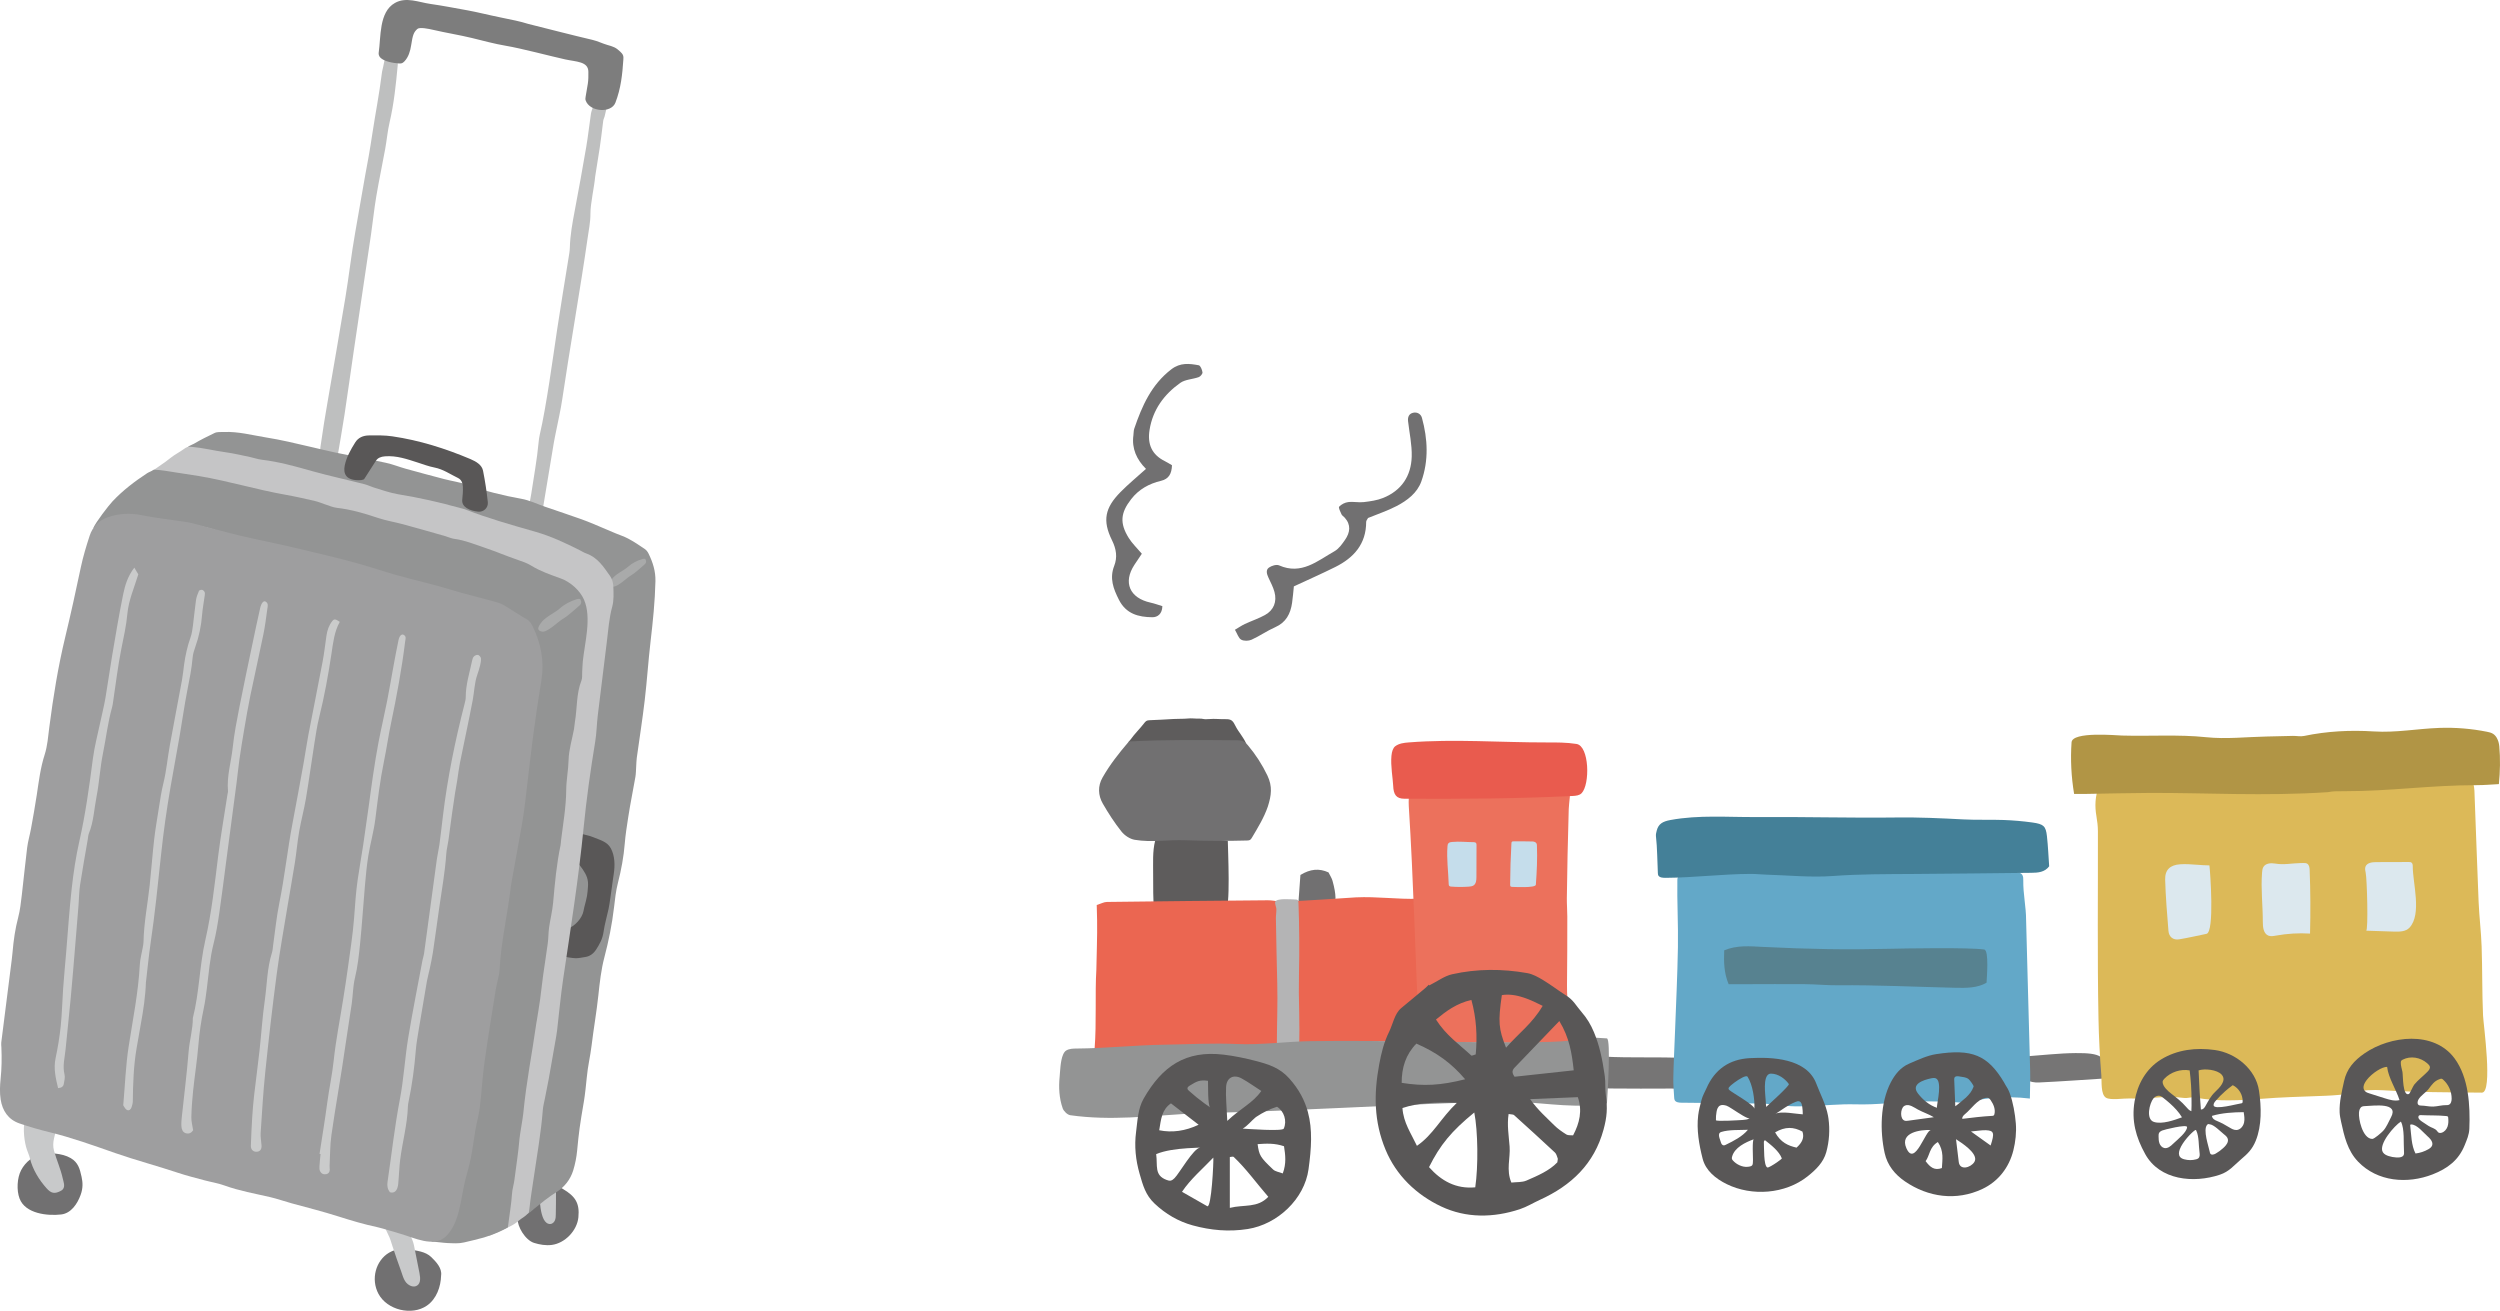 <?xml version="1.0" encoding="UTF-8"?><svg id="_レイヤー_2" xmlns="http://www.w3.org/2000/svg" viewBox="0 0 246.939 129.476"><g id="_内容"><g><g><path d="M112.785,54.696c-.25,.373-.491,.727-.727,1.085-1.15,1.742-.485,3.292,1.595,3.746,.404,.088,.794,.235,1.161,.346-.02,.78-.483,1.101-.997,1.095-1.362-.015-2.586-.324-3.295-1.726-.551-1.09-.945-2.119-.465-3.351,.329-.845,.211-1.654-.219-2.526-.962-1.952-.697-3.201,.845-4.767,.764-.776,1.611-1.47,2.512-2.284-.911-.908-1.422-1.995-1.242-3.316,.03-.218,.014-.449,.083-.653,.765-2.239,1.692-4.356,3.667-5.869,.884-.677,1.776-.569,2.705-.396,.169,.031,.333,.444,.368,.699,.019,.143-.2,.41-.367,.47-.606,.218-1.342,.224-1.837,.578-1.592,1.137-2.706,2.638-3.025,4.642-.224,1.404,.221,2.443,1.518,3.084,.248,.123,.481,.276,.699,.403-.031,.831-.31,1.354-1.082,1.537-1.176,.279-2.186,.832-2.946,1.806-1.055,1.353-1.156,2.373-.245,3.838,.338,.544,.821,.998,1.292,1.557Z" style="fill:#717071;"/><path d="M135.129,51.165c-.065,.129-.185,.258-.185,.387,.002,2.189-1.223,3.543-3.055,4.456-1.303,.65-2.637,1.237-4.087,1.912-.052,.494-.094,1.061-.175,1.622-.155,1.075-.59,1.937-1.669,2.411-.803,.352-1.533,.872-2.333,1.234-.292,.132-.758,.144-1.025-.005-.264-.147-.375-.566-.619-.976,.386-.227,.673-.426,.984-.572,.663-.31,1.369-.54,2.004-.897,.851-.479,1.175-1.305,.919-2.261-.131-.489-.379-.948-.593-1.412-.162-.352-.291-.759,.043-.998,.263-.188,.745-.336,1.006-.22,2.207,.974,3.788-.448,5.473-1.398,.424-.239,.749-.704,1.039-1.122,.503-.726,.616-1.488-.046-2.21-.099-.108-.247-.191-.303-.316-.112-.25-.322-.656-.229-.756,.214-.233,.573-.409,.894-.45,.505-.064,1.032,.061,1.538,.001,.646-.077,1.314-.17,1.911-.411,1.818-.734,2.77-2.174,2.823-4.091,.032-1.157-.228-2.323-.361-3.485-.048-.415,.091-.746,.505-.839,.403-.091,.763,.127,.866,.502,.574,2.094,.677,4.216-.059,6.279-.409,1.146-1.396,1.891-2.45,2.439-.899,.467-1.873,.789-2.814,1.175Z" style="fill:#717071;"/></g><g><path d="M200.24,104.332c-.864,.541-.622,1.141-.539,1.705,.08,.54,.776,.927,1.702,.885,2.188-.1,4.369-.263,6.451-.393,.135-.293,.257-.429,.25-.563-.092-1.617-.569-1.968-3.088-1.947-1.626,.013-3.248,.207-4.776,.314Z" style="fill:#767575;"/><path d="M157.42,107.449c1.168,.141,8.231,.053,8.873,.077,.407-.081,.215-.014,.33-1.634,.025-.35-.079-.984-.248-1.381-2.598-.142-5.174,.008-8.004-.147-.336,1.089-.621,2.015-.95,3.084Z" style="fill:#767575;"/><g><path d="M223.381,108.535c.946-.068,1.894-.139,2.849-.169,1.181-.038,2.362-.079,3.542-.133,.769-.036,1.903-.101,2.592-.299,.928-.267,2.065-.303,3.014-.244,3.498,.215,6.297,.198,9.771,.236,1.108,.012,.154-6.72,.115-7.621-.099-2.27-.062-4.545-.14-6.816-.05-1.466-.235-2.928-.297-4.394-.155-3.666-.268-7.334-.415-11.001-.017-.413-.14-.823-.238-1.37-.626,0-1.13,.017-1.632-.003-3.077-.119-6.147,.309-9.231,.062-1.228-.098-2.483,.193-3.72,.145-3.233-.125-6.431,.473-9.665,.369-2.487-.081-4.98-.029-7.469,.012-1.731,.028-3.484-.107-5.137,.325-.382,1.061-.412,1.997-.248,2.956,.086,.504,.15,1.019,.151,1.529,.014,6.17-.063,12.341,.057,18.509,.036,1.861,.131,3.72,.281,5.575,.052,.641-.077,1.902,.463,2.227,.448,.269,1.755,.051,2.296,.072,.645,.025,1.876-.019,2.574-.079,.914-.079,1.835-.11,2.746,.019,.542,.076,.692-.122,1.229-.022,2.191,.407,4.346,.27,6.513,.115Z" style="fill:#dcb958;"/><path d="M246.618,72.878c-.097-.165-.221-.304-.373-.399-.178-.112-.38-.156-.579-.196-1.553-.311-3.133-.439-4.708-.384-2.207,.078-4.281,.488-6.483,.349-2.301-.145-4.615-.031-6.886,.446-.362,.076-.734-.012-1.102-.006-.874,.015-1.747,.044-2.621,.062-1.983,.041-3.973,.274-5.948,.068-2.757-.287-5.555-.083-8.313-.164-.598-.017-4.908-.419-4.985,.671q-.175,2.511,.251,5.095c.381,0,.809,.006,1.237-.001,2.057-.032,4.113-.087,6.17-.097,5.437-.027,11.395,.342,17.674-.076,.508-.111,1.028-.092,1.542-.093,4.854-.006,8.336-.59,13.19-.599,.724-.001,1.449-.068,2.146-.103,.122-1.229,.151-2.522,.039-3.745-.027-.293-.11-.588-.252-.828Z" style="fill:#b19545;"/><g><path d="M233.629,85.693c-.031,.161,.005,.332,.041,.495,.137,.613,.271,5.748,.047,5.74,.917,.031,1.834,.062,2.752,.092,.543,.018,1.158,.008,1.529-.388,1.243-1.328,.32-4.434,.324-6.033,0-.144-.009-.312-.127-.396-.077-.055-.179-.057-.273-.057-1.071,.004-2.143,.007-3.214,.01-.406,.001-.906,.064-1.052,.442-.012,.031-.021,.063-.027,.095Z" style="fill:#dce8ee;"/><path d="M216.968,85.414c-.54-.041-1.079-.079-1.607-.045-.996,.064-1.525,.537-1.496,1.521,.049,1.688,.187,3.375,.325,5.059,.05,.607,.476,.932,1.06,.834,.926-.156,1.843-.367,2.697-.542,.813-.166,.362-6.193,.291-6.761-.421-.002-.845-.035-1.269-.067Z" style="fill:#dce8ee;"/><path d="M227.227,85.251c-.874,.017-1.626,.198-2.491,.049-.427-.074-.95-.035-1.171,.337-.097,.163-.114,.36-.129,.549-.128,1.646,.075,3.226,.075,4.879-.004,.52,.07,1.162,.554,1.353,.234,.092,.497,.042,.745-.003,1.108-.201,2.24-.268,3.365-.2,.056-2.089,.043-4.18-.037-6.269-.009-.237-.042-.514-.246-.636-.114-.068-.255-.067-.389-.065l-.276,.005Z" style="fill:#dce8ee;"/></g><path d="M222.808,112.688c.617-1.502,.563-3.37,.326-4.956-.315-2.097-2.266-3.726-4.367-4.017-1.842-.255-3.702-.052-5.32,.943-1.469,.904-2.325,2.452-2.603,4.125-.32,1.926,.123,3.54,1.055,5.221,1.427,2.575,4.779,2.899,7.366,2.03,.937-.315,1.367-.897,2.082-1.508,.667-.57,1.11-.983,1.461-1.837Zm-2.266-5.499c.602,.291,1.002,.957,.977,1.625-.002,.04-.005,.082-.029,.115-.036,.049-.103,.059-.163,.065-.3,.03-2.629,.683-2.679,.183-.016-.166,.096-.314,.204-.44,.292-.34,.608-.659,.945-.955,.239-.21,.488-.408,.746-.593Zm-6.756-.639c.631-.66,1.599-.978,2.499-.821,.12,.964,.185,1.963,.185,2.937,.007,.365,.002,.729-.015,1.094-.226-.074-.385-.27-.54-.449-.426-.491-.922-.882-1.435-1.275-.325-.249-.859-.714-.865-1.159-.002-.126,.084-.236,.171-.327Zm-1.076,1.941c.152-.184,.402-.308,.633-.246,.118,.031,.218,.106,.314,.181,.218,.17,.443,.352,.662,.547,.466,.414,.907,.881,1.206,1.391-.752,.276-1.969,.715-2.774,.455-.819-.265-.435-1.851-.04-2.328Zm1.936,4.488c-.237,.237-.538,.487-.866,.418-.226-.048-.397-.246-.477-.462-.08-.217-.085-.453-.089-.684-.002-.123-.003-.254,.06-.36,.06-.103,.169-.166,.277-.218,.176-.085,2.484-.655,2.479-.346-.008,.488-.919,1.216-1.312,1.585-.026,.025-.05,.048-.071,.069Zm2.506,1.427c-.063,.057-.146,.085-.228,.107-.382,.104-.793,.104-1.175-.002-.157-.043-.316-.109-.416-.237-.146-.188-.133-.452-.027-.742,.27-.738,1.139-1.645,1.503-1.892,.023-.016,.049-.031,.076-.024,.027,.007,.043,.035,.055,.06,.281,.604,.226,1.489,.319,2.152,.028,.202,.045,.441-.108,.577Zm.242-4.823c-.047-.57-.088-1.14-.123-1.711-.044-.713-.078-1.428-.103-2.142,.585-.205,1.836-.079,2.281,.42,.528,.593-.244,1.313-.651,1.707-.449,.434-.647,.854-.963,1.407-.097,.169-.251,.361-.442,.319Zm2.32,3.707c-.042,.042-.084,.082-.128,.122-.223,.204-.469,.384-.731,.535-.167,.096-.411,.166-.524,.01-.035-.049-.048-.11-.059-.169-.106-.548-.699-2.186-.261-2.684,.033-.038,.076-.071,.126-.076,.037-.003,.074,.01,.109,.024,.407,0,1.127,.753,1.421,.983,.161,.126,.332,.266,.386,.463,.079,.291-.124,.579-.337,.792Zm1.946-2.417c-.004,.018-.008,.036-.013,.053-.091,.349-.376,.674-.735,.692-.255,.013-.491-.125-.709-.259-.388-.237-.778-.452-1.199-.627-.251-.098-.482-.227-.519-.51,.992-.297,2.098-.358,3.135-.369,.056,.337,.113,.686,.04,1.018Z" style="fill:#595757;"/><path d="M232.911,114.733c1.919,2.007,4.892,2.235,7.377,1.265,1.454-.568,2.564-1.392,3.162-2.881,.22-.548,.437-1.025,.461-1.627,.091-2.27-.058-5.052-1.462-6.949-2.039-2.756-6.354-2.248-8.896-.492-1.031,.713-1.755,1.528-2.017,2.747-.216,1.006-.476,2.022-.438,3.064,.012,.321,.08,.637,.147,.951,.307,1.425,.635,2.844,1.665,3.92Zm4.501-.621c-.097,.171-.322,.214-.519,.218-.07,.002-.14,0-.21-.003-.253-.013-.504-.059-.745-.137-.215-.069-.432-.173-.558-.36-.519-.767,1.163-2.678,1.77-3.046,.384,.726,.243,2.114,.307,2.965,.009,.123,.017,.255-.044,.363Zm2.818-.957c-.065,.166-.221,.277-.376,.366-.387,.221-.818,.363-1.261,.416-.417-.793-.418-1.871-.521-2.747-.004-.032-.007-.069,.014-.094,.02-.026,.057-.031,.089-.03,.588,.017,1.2,.819,1.607,1.171,.199,.172,.413,.398,.467,.638,.021,.092,.017,.187-.019,.281Zm1.527-1.875c-.098,.279-.312,.531-.597,.609-.105,.029-.227,.031-.314-.034-.048-.036-.081-.088-.117-.135-.218-.286-.557-.315-.84-.502-.201-.133-.402-.265-.604-.398-.11-.073-.222-.147-.309-.246-.049-.056-.091-.123-.101-.197-.01-.074,.017-.157,.08-.198,.055-.036,.126-.034,.192-.031,.401,.02,.799,.022,1.197,.028,.433,.006,.867,.018,1.304,.064,.051,.005,.107,.014,.14,.053,.025,.03,.031,.072,.035,.111,.028,.294,.031,.598-.067,.877Zm-.754-4.701c.052-.018,.108-.034,.163-.026,.007,.001,.014,.002,.021,.004,.049,.013,.09,.046,.128,.079,.536,.47,.854,1.179,.849,1.892-.002,.239-.071,.521-.295,.604-.076,.028-.16,.028-.241,.027-.458-.003-.842,.125-1.285,.143-.411,.016-.815-.1-1.223-.1-.064-.004-.131-.008-.189-.038-.186-.097-.153-.378-.047-.559,.252-.429,.712-.66,1.007-1.045,.332-.434,.548-.787,1.113-.981Zm-3.827-1.79c.033-.055,.091-.09,.149-.119,.79-.406,1.746-.227,2.405,.339,.044,.037,.086,.076,.127,.117,.069,.069,.134,.148,.154,.244,.037,.185-.104,.354-.235,.49-.418,.429-.937,.819-1.314,1.281-.106,.13-.423,.879-.52,.92-.634,.267-.571-1.829-.638-2.182-.059-.311-.174-.616-.163-.931,.002-.054,.008-.111,.036-.157Zm-3.403,1.886c.527-.685,1.569-1.341,2.018-1.285,.121,1.08,.892,2.218,1.222,3.273-.477,.121-.976-.029-1.446-.178-.509-.161-1.019-.323-1.528-.484-.142-.045-.289-.093-.4-.193-.316-.284-.187-.714,.135-1.133Zm-.764,3.224c.019-.235,.093-.501,.308-.597,.084-.038,.179-.042,.271-.046,.898-.036,3.406-.4,2.582,1.11-.241,.441-.435,.975-.783,1.344-.146,.155-.858,.792-1.066,.788-.488-.009-.84-.532-1.056-1.127-.197-.543-.282-1.145-.256-1.471Z" style="fill:#595757;"/></g><g><path d="M128.238,89.343c.479,.239,.722,.418,.987,.482,2.504,.609,3.14-.139,2.397-2.818-.079-.285-.253-.536-.399-.835-.929-.422-1.8-.338-2.773,.253-.065,.897-.131,1.807-.212,2.918Z" style="fill:#717071;"/><path d="M117.271,70.975c-.399,.041-.959,.015-1.358,.044-.935,.068-1.399,.07-2.335,.119-.124,.007-.252,.014-.363,.088-.08,.053-.146,.136-.209,.22-.372,.492-.937,1.035-1.36,1.635-.031,.044-.146,.145-.152,.202-.031,.261,.259,.313,.455,.295,3.59-.324,7.549-.227,11.156-.079-.219-.618-.792-1.217-1.07-1.791-.101-.207-.211-.419-.373-.538-.168-.123-.368-.13-.559-.133-.34-.006-.669-.001-1.005-.024-.351-.024-.698,.035-1.048,.03-.158-.002-.313-.063-.471-.059-.573,.015-.819-.06-1.307-.01Z" style="fill:#5e5c5c;"/><path d="M114.103,83.036c-.277,1.063-.193,2.246-.201,3.341-.009,1.216,.012,2.432,.062,3.647,2.338,.028,4.703-.041,7.049-.041,.572,0,.268-6.178,.264-6.948-.67-.048-6.974-.771-7.175,0Z" style="fill:#5e5c5c;"/><path d="M111.504,73.242c-1.009,1.192-1.851,2.247-2.603,3.564-.478,.838-.44,1.756,.026,2.566,.555,.965,1.164,1.907,1.848,2.765,.316,.396,.841,.738,1.312,.816,1.689,.281,3.254-.021,4.944,.041,2.045,.075,4.093,.085,6.139,.028,.103-.003,.21-.007,.299-.061,.092-.056,.152-.156,.209-.252,.578-.976,1.18-1.953,1.555-3.047,.347-1.099,.472-1.981-.049-3.068-.511-1.066-1.157-2.067-1.917-2.971-.134-.16-.278-.321-.467-.406-.151-.068-.32-.092-.486-.094-3.77-.03-7.225-.073-10.812,.117Z" style="fill:#717071;"/><g><path d="M108.119,103.61c1.278,0,2.234,.013,3.19-.002,3.684-.061,7.365-.368,11.053-.024,1.201-.051,2.015-.076,2.974-.135,.447-.027,.794-.118,1.233-.255,.059-.389,.147-.685,.141-.979-.047-2.263-.098-4.525-.177-6.787-.061-1.731-.34-3.459,.049-5.19,.076-.337-.051-.715-.094-1.178-.49-.055-.874-.138-1.258-.135-5.298,.044-10.596,.096-15.894,.165-.297,.004-.591,.172-1.006,.3,.074,2.359,.046,2.816-.038,6.415-.143,2.315,.032,5.219-.174,7.806Z" style="fill:#eb6651;"/><path d="M128.024,103.169c4.257-.311,8.57-.272,12.814-.351,.135-.003,.291-.016,.369-.128,.062-.089,.049-.21,.034-.318-.634-4.506-1.013-9.048-1.133-13.597-2.077,.069-4.1-.237-6.172-.138-.498,.024-6.083,.415-6.078,.359-.377,4.176-.235,8.057,.083,12.103,.045,.573-.084,1.411,.084,2.069Z" style="fill:#eb6651;"/><path d="M126.518,103.451c.591-.004,1.182-.049,1.767-.134,.102-.015,.054-2.997,.044-3.314-.04-1.182-.046-2.687-.021-3.865,.049-2.289,.032-4.674-.05-6.961-.004-.102-.014-.218-.094-.279-.057-.045-.135-.048-.206-.049-.38-.007-1.795-.151-1.988,.206-.084,.155,.096,.538,.104,.708,.015,.312-.052,.628-.047,.943,.038,2.151,.08,4.302,.135,6.452,.051,2.006-.036,3.963-.039,5.969-0,.077,.001,.16,.046,.222,.066,.093,.196,.103,.308,.103,.014-0,.028-0,.041-0Z" style="fill:#b4b4b5;"/></g><path d="M139.192,77.838c-.019,.767-.071,1.283-.039,1.794,.472,7.422,.648,14.856,.994,22.29,.007,.139,.015,.286,.089,.404,.096,.154,.28,.224,.453,.277,1.416,.438,2.927,.42,4.408,.383,3.219-.079,6.661,.198,9.873-.022,.171-1.752-.212-3.896-.189-5.637,.03-2.266,.029-4.532,.031-6.797,.001-.604-.054-1.208-.046-1.812,.043-3.417,.084-4.923,.187-8.81,.016-.609,.23-1.637,.063-2.098-4.933-.049-10.559-.332-15.824,.028Z" style="fill:#ec715c;"/><path d="M137.442,74.643c-.1,.967,.148,2.342,.168,2.937,.031,.931,.318,1.311,1.108,1.315,5.544,.027,11.066,.002,16.619-.272,.317-.016,.666-.046,.888-.275,.845-.873,.767-4.664-.505-4.864-.971-.153-1.959-.151-2.942-.149-4.542,.009-9.097-.36-13.633-.002-.465,.037-.955,.094-1.327,.376-.223,.169-.333,.513-.376,.934Z" style="fill:#e95b4e;"/><path d="M158.716,102.567c-.528-.032-1.056-.064-1.584-.096-.296-.031-.618,.044-.915,.112-1.31,.298-2.663,.328-4.006,.347-7.602,.109-15.175-.195-22.769-.09-2.26,.031-4.931,.388-7.205,.286-2.561-.114-4.673,.028-7.237,.065-2.889,.042-5.759,.361-8.64,.379-.355,.002-.728,.009-1.035,.188-.133,.077-.236,.222-.317,.406-.277,.63-.294,1.727-.343,2.209-.104,1.038-.048,2.114,.303,3.104,.102,.289,.469,.641,.754,.681,4.002,.562,7.777,.075,11.789-.162,.657-.039,1.318-.043,1.976-.059,8.838-.226,17.608-.785,26.43-1.067,1.367-.044,2.736-.088,4.103-.025,2.836,.13,5.9,.676,8.706,.139,.035-.509,.42-6.39-.01-6.416Z" style="fill:#939494;"/><path d="M151.705,87.388c.096-1.302,.157-2.555,.106-3.861-.002-.064-.005-.129-.029-.188-.061-.15-.239-.215-.4-.221-.623-.023-1.261-.012-1.886-.012-.052-.001-.109-.001-.149,.033-.046,.038-.052,.105-.056,.165-.076,1.361-.118,2.723-.126,4.086-0,.053,.001,.11,.033,.152,.044,.056,.124,.061,.195,.062,.203,.001,2.286,.123,2.311-.215Z" style="fill:#c5ddeb;"/><path d="M143.269,83.188c-.078,.018-.151,.05-.203,.111-.07,.082-.083,.196-.091,.304-.095,1.251,.083,2.454,.12,3.698,.002,.075,.008,.159,.061,.212,.048,.048,.122,.057,.19,.062,.58,.046,1.163,.047,1.742,.003,.168-.013,.346-.032,.482-.132,.242-.177,.265-.525,.266-.826,.003-1.048,.006-2.096,.009-3.143,0-.071-.002-.148-.045-.204-.052-.066-.145-.08-.228-.088-.735,0-1.398-.09-2.135-.02-.055,.005-.113,.012-.167,.024Z" style="fill:#c5ddeb;"/><path d="M129.189,109.841c-.312-1.152-.886-2.253-1.848-3.325-.928-1.034-2.009-1.384-3.304-1.721-1.042-.271-2.099-.493-3.169-.621-3.747-.449-6.072,1.135-7.905,4.346-.574,1.005-.599,2.179-.746,3.289-.185,1.396-.04,2.78,.348,4.128,.328,1.139,.577,2.093,1.48,2.947,1.088,1.028,2.356,1.767,3.773,2.155,1.77,.484,3.563,.653,5.434,.357,2.929-.463,5.595-2.954,6-5.907,.282-2.057,.406-3.912-.064-5.648Zm-11.678-2.605c.693-.425,.989-.598,1.81-.478,.017,.295-.037,2.457,.217,2.626-.19-.128-.378-.26-.564-.395-.532-.387-1.044-.802-1.533-1.243-.072-.065-.149-.142-.15-.239-.001-.122,.116-.208,.22-.272Zm-1.849,1.748c.903,.698,1.794,1.387,2.733,2.113q-1.978,.934-3.893,.545c.183-1.078,.234-2.012,1.16-2.658Zm-.041,7.635c-.13,.02-.26-.025-.384-.07-1.253-.451-.876-1.425-1.036-2.55,.85-.362,2.021-.51,3.094-.583,.452-.031,.886-.049,1.272-.064-.669,.026-2.088,2.568-2.553,3.02-.112,.109-.237,.222-.393,.246Zm3.624,2.523c-.807-.46-1.605-.915-2.492-1.421,.848-1.268,2.049-2.279,3.095-3.38,.037,.352-.181,5.041-.602,4.801Zm7.56-7.662c-.131,.288-3.605,.024-4.058,0,.484-.274,.822-.74,1.248-1.092,.035-.029,.068-.054,.095-.072,.66-.433,1.292-.758,2.044-.996,.706,.426,1.011,1.409,.67,2.16Zm-5.697-4.114c.053-.929,.74-1.279,1.54-.841,.637,.348,1.228,.779,1.936,1.234-.813,1.185-2.032,1.702-3.36,2.958-.06-1.476-.17-2.418-.117-3.351Zm.368,11.942v-5.022c.131-.006,.318-.072,.383-.01,1.25,1.185,2.241,2.585,3.417,3.939-1.071,1.131-2.385,.741-3.8,1.094Zm5.231-3.401c-.355-.139-.733-.181-.954-.389-1.291-1.223-1.376-1.393-1.533-2.506,.862-.063,1.706-.105,2.609,.209,.134,.865,.246,1.699-.123,2.686Z" style="fill:#595757;"/><path d="M158.511,106.291c-.012-.085-.024-.17-.036-.255-.199-1.392-.487-2.781-1.032-4.083-.311-.744-.688-1.375-1.21-1.974-.56-.643-.795-1.18-1.524-1.64-.772-.487-1.493-1.05-2.275-1.522-.489-.295-1.023-.599-1.573-.697-2.476-.44-4.97-.437-7.424,.112-.759,.17-1.439,.69-2.26,1.102-.016-.023-.029-.047-.044-.07-.185,.2-.397,.376-.607,.551-.708,.588-1.417,1.176-2.125,1.764-.655,.544-.826,1.606-1.193,2.343-.504,1.015-.772,2.105-.977,3.214-.545,2.944-.525,5.648,.628,8.43,1.046,2.526,3.032,4.444,5.504,5.608,2.458,1.158,5.146,1.128,7.757,.265,.692-.229,1.326-.625,1.994-.93,3.089-1.409,5.353-3.538,6.277-6.934,.335-1.231,.407-2.123,.227-3.395-.09-.638-.017-1.258-.105-1.891Zm-13.173-7.522c.501,1.823,.594,3.593,.427,5.38-.181,.048-.385,.157-.439,.107-1.199-1.116-2.477-1.97-3.487-3.552,1.002-.824,2.035-1.602,3.5-1.935Zm-5.436,4.314c2.027,.886,3.451,1.917,4.82,3.522-2.428,.613-4.087,.702-6.27,.354-.005-1.483,.395-2.798,1.451-3.876Zm.056,10.097c-.578-1.233-1.334-2.28-1.429-3.734,1.59-.532,3.229-.576,5.379-.519-1.596,1.519-2.34,3.153-3.949,4.252Zm5.76,4.099c-1.907,.178-3.356-.636-4.565-1.995,1.102-2.204,2.2-3.537,4.47-5.397,.368,1.859,.4,5.326,.096,7.392Zm8.306-16.425c.999,1.633,1.24,3.198,1.422,4.867-2.049,.222-3.993,.433-5.844,.634-.421-.565-.08-.81,.154-1.056,1.357-1.424,2.724-2.839,4.268-4.445Zm-5.679-2.561c1.426-.244,2.938,.519,4.035,1.06-1.059,1.792-2.363,2.688-3.619,4.134-.738-1.863-.797-2.54-.416-5.193Zm5.481,16.519c-.785,.824-1.929,1.313-3.052,1.799-.434,.188-.971,.137-1.488,.198-.53-1.25-.087-2.419-.173-3.558-.08-1.068-.268-2.128-.1-3.215,.29,.053,.454,.032,.534,.104,1.357,1.224,2.708,2.454,4.044,3.701,.147,.137,.197,.383,.275,.585,.023,.06-.012,.142-.04,.386Zm1.558-2.667c-.238-.026-.495,.018-.66-.085-.43-.27-.859-.565-1.215-.923-.752-.757-1.581-1.458-2.371-2.571,1.747-.072,3.181-.132,4.715-.195,.461,1.337,.172,2.56-.469,3.774Z" style="fill:#595757;"/></g><g><path d="M187.788,108.884c1.735-.103,3.521-.14,5.22-.017,.487,.035,.978,.092,1.461,.018,.264-.04,.52-.119,.779-.184,.514-.128,1.041-.199,1.569-.247,1.226-.11,2.463-.091,3.685,.056,.005-.88,.052-1.766,.031-2.645-.082-3.377-.181-6.753-.274-10.13-.044-1.615-.08-3.229-.129-4.844,0-1.322-.3-2.58-.28-3.932,.003-.184,.002-.381-.094-.535-.153-.244-.474-.282-.753-.294-3.224-.149-6.447-.299-9.671-.448-1.184-.055-2.37-.11-3.554-.046-1.112,.059-2.216,.223-3.324,.332-2.321,.228-4.657,.218-6.988,.208-2.931-.013-5.862-.026-8.793-.039-.245-.001-.512,.005-.702,.167-.167,.142-.284,.367-.289,.592-.04,2.055,.095,4.437,.056,6.668-.049,2.845-.189,5.688-.294,8.531-.054,1.461-.134,2.921-.161,4.382-.012,.638,.043,1.296,.085,1.934,.006,.084,.012,.171,.048,.248,.107,.224,.407,.258,.656,.261,2.264,.024,4.529,.048,6.793,.072,.703,.007,1.407,.015,2.108,.077,.615,.055,1.227,.152,1.844,.19,.567,.035,1.136,.019,1.704,.003,1.585-.044,3.18-.225,4.768-.18,1.042,.029,2.053-.02,3.085-.101,.466-.036,.938-.07,1.414-.098Z" style="fill:#63a8c8;"/><path d="M164.171,86.685c.118,.021,.248,.025,.367,.024,2.807-.02,5.572-.376,8.384-.388,.512-.002,1.025,.059,1.537,.073,2.199,.063,4.416,.296,6.592,.134,2.638-.196,5.265-.182,7.9-.2,3.894-.027,7.787-.071,11.681-.115,.663-.007,1.328-.045,1.776-.643-.069-.969-.109-1.976-.22-2.976-.11-.994-.32-1.196-1.451-1.353-.939-.13-1.892-.211-2.843-.246-1.317-.049-2.64,.013-3.954-.057-2.197-.117-4.385-.218-6.594-.19-4.614,.059-9.232-.079-13.847-.043-2.832,.022-5.681-.228-8.496,.292-.778,.144-1.188,.386-1.356,1.039-.047,.184-.101,.379-.08,.562,.137,1.209,.127,2.427,.189,3.644,.005,.092,.011,.187,.068,.267,.072,.1,.201,.152,.347,.178Z" style="fill:#448098;"/><path d="M195.992,93.789c-1.471-.219-7.859-.11-9.552-.068-4.088,.1-7.682,.037-12.262-.188-1.332-.066-2.6-.195-3.869,.337-.043,1.146-.032,2.214,.438,3.344,.569,0,1.077,.001,1.585-0,1.98-.003,3.96-.02,5.94-.003,1.087,.009,2.174,.121,3.261,.11,3.852-.038,7.746,.162,11.613,.249,1.054,.024,2.17,.032,3.078-.503,.008-.382,.27-3.204-.233-3.277Z" style="fill:#578290;"/><path d="M191.261,104.119c-.923,.143-1.813,.573-2.687,.945-.841,.358-1.398,1.059-1.812,1.852-1.044,2.002-1.081,4.815-.604,6.978,.266,1.205,1.014,2.119,2.002,2.796,2.299,1.576,5.082,1.961,7.65,.751,1.58-.745,2.639-2.126,3.06-3.808,.213-.85,.315-1.788,.245-2.663-.076-.951-.274-2.106-.61-3.009-.117-.315-.264-.562-.442-.839-.04-.062-.066-.131-.104-.194-1.622-2.732-3.211-3.347-6.699-2.807Zm-.511,2.392c.146-.031,.302-.056,.442-.005,.084,.03,.15,.089,.2,.17,.406,.65-.165,2.716-.06,2.751-.768-.26-1.398-.787-1.888-1.422-.703-.913,.499-1.325,1.306-1.494Zm-2.605,4.186c-.492-.146-.437-1.16-.086-1.429,.032-.025,.065-.045,.099-.061,.414-.2,.936,.203,1.295,.396,.51,.274,1.068,.45,1.562,.75-.847,.116-1.694,.231-2.54,.347-.109,.015-.223,.03-.328-.002Zm.182,2.767c-.01-.021-.019-.042-.029-.065-.674-1.56,1.429-1.83,2.439-1.779-.541-.027-1.577,3.634-2.41,1.844Zm3.484,1.912c-.729,.267-1.152-.07-1.608-.685,.407-.531,.366-1.393,1.212-1.886,.611,.905,.441,1.75,.396,2.571Zm1.218-8.719c-.003-.076-.005-.156,.032-.223,.085-.154,.307-.142,.48-.107,.313,.062,.635,.055,.899,.256,.115,.088,.545,.642,.5,.76-.183,.477-.406,.728-.752,1.069-.082,.081-1.053,.888-1.054,.857-.035-.871-.07-1.742-.105-2.613Zm2.067,7.896c-.011,.083-.04,.165-.092,.242-.37,.558-1.425,.839-1.528-.021-.09-.75-.181-1.5-.271-2.249,.643,.411,1.984,1.304,1.892,2.028Zm1.527-1.405c-.658-.47-1.163-.831-1.94-1.386,.722-.064,1.11-.142,1.494-.123,.774,.037,.857,.267,.446,1.51Zm.375-3.097c-.011,.046-.027,.094-.063,.125-.043,.037-.104,.042-.161,.045-.994,.054-1.958,.172-2.945,.294-.041-.19,.126-.355,.276-.478,.62-.506,1.184-1.422,1.997-1.588,.117-.024,.245-.033,.348,.028,.062,.037,.108,.096,.151,.155,.012,.016,.023,.032,.035,.049,.28,.403,.481,.898,.363,1.371Z" style="fill:#595757;"/><path d="M180.564,110.212c-.213-1.141-.747-2.09-1.159-3.177-.949-2.508-4.373-2.639-6.581-2.516-2.004,.112-3.445,1.104-4.261,2.964-.173,.394-.389,.754-.496,1.167-.13,.504-.265,.994-.328,1.513-.172,1.429,.085,2.906,.439,4.287,.304,1.187,1.295,1.978,2.38,2.512,2.482,1.222,5.78,.992,7.995-.773,.809-.645,1.557-1.367,1.837-2.382,.297-1.078,.369-2.217,.217-3.324-.012-.091-.027-.181-.044-.27Zm-2.817-1.42c.168,.067,.229,.27,.258,.449,.004,.027,.009,.054,.013,.081,.036,.247,.054,.497,.052,.747-.561-.021-2.221-.365-2.713-.034,.696-.435,1.212-.87,1.979-1.186,.131-.054,.279-.109,.411-.056Zm-3.007-2.707c.071-.032,.151-.036,.23-.035,.675,.015,1.341,.489,1.723,1.024,.11,.155-2.062,2.088-2.234,2.262-.019-.084-.041-.357-.058-.703-.026-.515-.286-2.261,.341-2.547Zm-3.954,1.307c.045-.073,.258-.258,.525-.456,.497-.368,1.181-.778,1.31-.576,.505,.788,.719,2.254,.668,3.161,.02-.364-2.162-1.574-2.462-1.844-.039-.035-.08-.075-.09-.127-.01-.055,.018-.11,.048-.158Zm-1.294,3.254c-.009-.281,.013-.563,.063-.839,.043-.237,.129-.497,.344-.607,.189-.096,.416-.045,.621,.009,.102,.027,.323,.16,.59,.331,.632,.404,1.524,1.015,1.726,.915-0,.001-.001,.002-.001,.003-.208,.13-.464,.151-.71,.168-.219,.015-2.629,.172-2.632,.021Zm.972,2.43c-.063,.031-.13,.063-.2,.06-.149-.006-.247-.16-.283-.305-.075-.307-.408-.878,.037-1.02,.757-.241,1.842-.179,2.634-.216-.57,.681-1.392,1.09-2.189,1.481Zm2.688,1.495c-.01,.264-.002,.425-.075,.526-.065,.09-.193,.132-.456,.157-.523,.049-1.106-.238-1.446-.62-.045-.05-.088-.105-.104-.17-.017-.071-.001-.146,.018-.217,.243-.905,1.312-1.411,2.143-1.717-.175,.065-.072,1.831-.081,2.041Zm2.352,.25c-.372,.255-.834,.531-.927,.499-.386-.13-.323-2.063-.349-2.464-.007-.099,.031-.24,.128-.22,.595,.474,1.364,1.06,1.646,1.783,.012,.03-.218,.21-.497,.402Zm1.952-1.462c-.818-.187-1.57-.503-2.119-1.51,1.014-.591,1.828-.545,2.7-.076,.208,.611-.034,1.091-.581,1.585Z" style="fill:#595757;"/></g></g></g><g><g><path d="M33.283,45.428c.266-1.585,.528-3.033,.749-4.487,.318-2.087,.601-4.179,.909-6.267,.462-3.134,1.241-8.341,1.701-11.476,.184-1.253,.309-2.516,.519-3.764,.266-1.58,.6-3.148,.887-4.725,.159-.873,.232-1.764,.434-2.626,.437-1.859,.625-3.748,.804-5.641,.027-.284,.007-.573,.009-.923-.395-.087-.746-.164-1.096-.241-.256,.631-.268,1.035-.457,1.784-.328,2.548-.626,3.922-.975,6.213-.075,.494-.252,1.641-.345,2.134-.476,2.523-.891,5.057-1.342,7.585-.378,2.119-.61,4.263-.963,6.387-.456,2.746-1.279,7.558-1.757,10.3-.239,1.372-.465,2.747-.658,4.126-.062,.445-.184,.92,.099,1.403l1.482,.217Z" style="fill:#bebfbf;"/><path d="M53.427,51.089c.055-.184,.105-.3,.125-.422,.382-2.291,.759-4.583,1.142-6.874,.062-.374,.144-.745,.217-1.118,.211-1.077,.466-2.147,.625-3.232,.675-4.596,1.841-11.24,2.494-15.839,.119-.836,.297-1.678,.291-2.513-.006-.979,.391-2.685,.467-3.65,.461-2.824,.49-3.02,.791-5.468,.008-.162,.103-.319,.145-.481,.061-.237,.111-.477,.174-.751-.188-.065-.545-.165-.696-.192-.189-.033-.383-.031-.615-.046-.081,.271-.182,.503-.218,.745-.162,1.085-.277,2.178-.462,3.258-.36,2.113-.743,4.223-1.142,6.329-.228,1.205-.449,2.406-.479,3.636-.008,.335-.074,.67-.127,1.003-.372,2.334-.767,4.665-1.117,7.003-.419,2.796-1.075,7.678-1.722,10.435-.058,.246-.093,.499-.116,.75-.158,1.72-.475,3.416-.73,5.121-.104,.696-.324,1.387-.284,2.07,.383,.327,.745,.416,1.238,.234Z" style="fill:#bebfbf;"/><path d="M46.181,1.022c-1.223-.22-2.438-.459-3.669-.634-1.164-.166-2.389-.725-3.504-.096-1.593,.9-1.37,3.366-1.606,4.943-.02,.135,.05,.324,.143,.43,.376,.424,1.334,.566,1.853,.603,.091,.006,.185,.01,.272-.017,.112-.034,.204-.113,.284-.197,.397-.42,.568-1.004,.656-1.575,.16-1.039,.252-1.283,.608-1.615,.223-.208,1.112-.022,1.573,.086,1.197,.28,2.613,.51,3.808,.8,1.117,.271,2.229,.581,3.361,.771,1.525,.256,4.349,1.01,5.859,1.345,1.107,.245,2.295,.192,2.298,1.237,.001,.394,.007,.785-.056,1.173-.098,.604-.118,.675-.216,1.278-.019,.117-.038,.24-.001,.352,.376,1.145,2.526,1.325,2.946,.23,.546-1.425,.683-2.772,.783-4.269,.009-.129,.015-.263-.027-.385-.048-.143-.156-.257-.264-.362-.462-.452-.721-.516-1.308-.686-.492-.143-.951-.378-1.454-.495-2.089-.488-4.127-1.025-6.346-1.577-.789-.253-1.725-.433-2.537-.598-1.399-.284-2.491-.568-3.458-.742Z" style="fill:#7d7d7d;"/></g><g><path d="M51.586,121.738c.31,.487,.736,.898,1.169,1.031,.564,.174,1.16,.276,1.745,.2,1.317-.171,2.504-1.42,2.632-2.734,.136-1.397-.311-2.066-1.507-2.781-.254-.152-.53-.282-.825-.308-.422-.037-.829,.141-1.215,.316-.439,.199-.884,.401-1.257,.707-.379,.311-.67,.719-.9,1.153-.168,.316-.309,.658-.313,1.016-.005,.424,.182,.946,.472,1.402Z" style="fill:#717071;"/><path d="M54.918,117.815c-.008-.535-.034-1.07-.098-1.609-.568-.063-1.066,.354-1.482,.745-.035,.033-.072,.068-.091,.112-.025,.058-.019,.125-.011,.188,.08,.698-.018,3.674,1.113,3.652,.208-.004,.385-.171,.465-.363,.08-.192,.084-.406,.086-.615,.007-.711,.028-1.411,.018-2.111Z" style="fill:#c8c9ca;"/><path d="M60.063,58.257c.034,.14,.062,.288,.083,.446,.131,.985-.104,1.943-.302,2.915-.262,1.287-.434,2.584-.525,3.896-.06,.871-.179,1.74-.297,2.606-.342,2.519-.702,5.036-1.042,7.555-.197,1.457-.391,2.916-.544,4.378-.649,6.197-1.596,12.409-2.443,18.551-.082,.591-.163,1.184-.217,1.778-.145,1.588-.481,3.144-.737,4.714-.275,1.686-.359,3.405-.916,5.04-.051,.149-.078,.312-.082,.47-.025,.99-.127,1.969-.317,2.943-.25,1.284-.303,2.598-.649,3.872-.196,.723-.22,1.493-.311,2.243-.007,.057,.065,.124,.107,.198,.408,.053,.639-.26,.904-.475,.708-.576,1.405-1.149,2.19-1.638,.769-.479,1.372-1.226,1.651-2.126,.198-.64,.33-1.312,.393-1.979,.174-1.825,.248-2.413,.677-4.913,.093-.542,.226-1.777,.277-2.33,.101-1.108,.34-2.032,.473-3.136,.199-1.658,.494-3.305,.67-4.965,.134-1.261,.271-2.515,.594-3.744,.424-1.613,.755-3.243,.949-4.903,.096-.826,.185-1.66,.393-2.467,.328-1.275,.566-2.561,.671-3.873,.069-.868,.21-1.726,.34-2.584,.202-1.333,.481-2.655,.709-3.984,.06-.349,.055-.708,.08-1.063,.019-.277,.021-.557,.058-.831,.26-1.891,.56-3.778,.783-5.673,.228-1.935,.352-3.883,.578-5.819,.231-1.976,.436-3.949,.481-5.943,.023-1.003-.259-1.874-.68-2.734-.084-.173-.217-.35-.374-.454-.727-.482-1.433-.996-2.265-1.306-.78-.29-1.537-.64-2.306-.959-.548-.227-1.093-.465-1.651-.663-1.197-.424-2.401-.825-3.602-1.237-.789-.271-1.559-.651-2.37-.795-1.808-.322-3.573-.762-5.304-1.374-.743-.262-1.539-.37-2.306-.57-1.27-.331-2.537-.671-3.801-1.022-.651-.181-1.284-.44-1.942-.583-1.669-.363-3.35-.672-5.022-1.02-.739-.154-1.478-.337-2.205-.507-1.873-.438-3.099-.735-4.667-.989-1.369-.222-2.712-.589-4.126-.533-.312,.012-.662-.027-.926,.1-.714,.345-1.358,.657-2.041,1.063-.153,.091-.81,.287-.657,.553,.299,.044,1.04,.14,1.355,.174,1.421,.151,2.842,.297,4.227,.681,.612,.17,1.237,.292,1.859,.421,.973,.202,1.953,.37,2.921,.591,1.353,.309,2.668,.784,4.058,.938,.115,.013,.245,.045,.333,.114,.429,.336,.958,.366,1.451,.511,.533,.157,1.056,.346,1.587,.511,.303,.094,.608,.184,.918,.251,3.03,.655,6.082,1.222,9.011,2.276,.299,.108,.59,.245,.897,.325,2.115,.555,4.206,1.182,6.252,1.957,1.413,.535,2.805,1.123,4.127,1.856,.659,.365,1.272,.794,1.695,1.462,.403,.636,.711,1.136,.875,1.807Z" style="fill:#939494;"/><path d="M35.957,47.343c.426-.663,.798-1.241,1.168-1.82,.191-.299,.497-.418,.91-.45,1.137-.088,2.175,.277,3.225,.615,.544,.175,1.084,.381,1.642,.489,.885,.171,1.565,.67,2.328,1.032,.372,.177,.471,.538,.489,.855,.026,.437-.018,.874-.061,1.308-.071,.713,.731,1.08,1.574,1.169,.529,.056,1.012-.378,.953-.94-.11-1.037-.267-2.076-.473-3.109-.113-.565-.66-.899-1.251-1.149-2.473-1.043-5.03-1.854-7.719-2.246-.754-.11-1.529-.095-2.289-.088-.602,.006-1.074,.227-1.363,.688-.453,.723-.866,1.452-1.038,2.284-.167,.808,.111,1.543,1.619,1.443,.091-.006,.176-.049,.287-.082Z" style="fill:#595757;"/><path d="M60.63,57.945c-.034,.003-.067,.003-.097-.003-.507-.093-.317-.412-.13-.687,.382-.564,1.148-.843,1.641-1.281,.419-.373,.895-.593,1.41-.761,.087-.029,.189-.011,.277-.014,.135,.221,.112,.412-.068,.56-.462,.379-.877,.813-1.402,1.122-.346,.204-1.166,1.018-1.63,1.065Z" style="fill:#a9aaaa;"/><path d="M60.285,88.722c.096-.669,.187-1.339,.28-2.008,.016-.118,.034-.236,.053-.354,.139-.888,.119-1.792-.27-2.544-.363-.702-1.136-.858-1.784-1.134-.351-.15-.736-.207-1.128-.311-.047,.354-.093,.708-.14,1.062-.043,.324-.085,.649-.128,.973-.033,.25-.138,.519-.1,.772,.02,.131,.101,.181,.171,.271,.108,.139,.224,.275,.323,.424,.381,.573,.577,1.009,.513,1.731-.023,.257-.042,.639-.093,.892-.169,.844-.231,.867-.346,1.487-.127,.687-.817,1.498-1.627,1.786-.113,.04-.273,1.298-.313,1.602-.009,.065-.147,1.096-.144,1.096,.352,.052,.974,.178,1.315,.182,.314,.004,.632-.077,.947-.122,.453-.064,.812-.337,1.072-.738,.336-.519,.633-1.051,.726-1.72,.107-.77,.336-1.523,.499-2.287,.074-.35,.122-.706,.173-1.06Z" style="fill:#595757;"/><path d="M16.242,45.686c-.272,.2-.549,.393-.83,.58-.356,.236-.726,.467-.998,.797,.877,.084,1.759,.102,2.636,.195,.911,.097,1.818,.226,2.721,.378,1.832,.308,3.648,.71,5.451,1.156,1.441,.357,2.874,.743,4.306,1.137,7.05,1.94,14.105,3.882,21.026,6.241,1.777,.606,3.578,1.256,5.067,2.401,1.935,1.487,.821,5.855,.614,8.064-.293,3.129-.748,6.239-1.201,9.348-.323,2.218-.647,4.436-.97,6.654-1.922,13.181-3.834,26.258-5.757,39.439,.654-.319,1.337-.581,1.993-.897,.367-.177,.643-.347,.929-.6,.145-.129,.314-.23,.473-.34,.086-.06,.171-.122,.251-.19,.076-.065,.137-.142,.22-.199,.018-.013,.037-.025,.048-.044,.007-.013,.01-.028,.012-.043,.024-.136,.05-.271,.064-.409,.105-1.006,.273-1.98,.417-2.98,.323-2.24,.728-4.47,.903-6.731,.03-.394,.138-.783,.213-1.174,.121-.625,.255-1.247,.368-1.873,.253-1.41,.497-2.821,.743-4.232,.034-.196,.064-.392,.087-.59,.199-1.698,.351-3.404,.602-5.094,.735-4.958,1.522-9.907,2.015-14.898,.281-2.847,.679-5.682,1.145-8.507,.142-.86,.152-1.74,.255-2.607,.287-2.41,.586-4.819,.89-7.227,.149-1.177,.22-2.359,.539-3.519,.174-.634,.131-1.339,.108-2.009-.012-.343-.122-.733-.317-1.01-.633-.897-1.236-1.846-2.361-2.237-.223-.077-.427-.211-.64-.318-1.417-.716-2.859-1.389-4.385-1.826-2.332-.668-4.668-1.32-6.93-2.206-.147-.058-.307-.082-.461-.125-2.03-.57-4.081-1.034-6.164-1.372-.779-.126-1.533-.406-2.295-.631-.342-.101-.666-.266-1.011-.357-.844-.221-1.696-.414-2.544-.621-.876-.214-1.752-.424-2.622-.67-1.644-.464-3.29-.931-4.996-1.131-.392-.046-.772-.188-1.16-.268-.816-.168-1.63-.363-2.455-.477-1.172-.163-2.122-.42-3.297-.526-.142-.013-.287-.025-.424,.014-.127,.036-.236,.115-.343,.192-.429,.309-.904,.547-1.319,.876-.201,.16-.405,.316-.612,.468Z" style="fill:#c5c5c6;"/><path d="M9.226,52.154c.144,.051,1.531-.829,1.619-.856,1.023-.313,1.697-.473,2.721-.331,1.417,.198,2.841,.36,4.248,.61,1.207,.214,2.429,.435,3.585,.828,1.213,.412,2.439,.71,3.692,.943,.938,.175,1.867,.396,2.795,.616,.966,.23,1.918,.535,2.892,.714,.981,.18,1.936,.434,2.887,.723,1.48,.45,2.961,.898,4.451,1.316,2.029,.569,4.095,1.007,6.075,1.75,.257,.097,.54,.126,.811,.186,2.136,.474,4.256,.965,6.082,2.29,1.837,1.333,2.185,3.903,2.033,5.995-.113,1.544-.395,3.076-.617,4.611-.222,1.535-.479,3.065-.684,4.602-.284,2.129-.496,4.268-.811,6.392-.291,1.964-.683,3.914-1.018,5.872-.168,.981-.289,1.97-.467,2.948-.261,1.44-.489,2.883-.6,4.344-.036,.475-.114,.948-.195,1.417-.222,1.289-.48,2.572-.679,3.865-.169,1.1-.261,2.211-.419,3.313-.084,.587-.3,1.159-.342,1.746-.208,2.901-.766,5.754-1.158,8.629-.053,.389-.19,.769-.304,1.148-.343,1.143-.67,2.284-.817,3.479-.162,1.314-.577,2.087-1.678,2.843-.247,.17-.306,.25-.756,.496,.372,0,1.26,.129,1.625,.142,.586,.02,1.099,.068,1.637-.061,1.314-.314,2.247-.5,3.481-1.053,.317-.142,.565-.271,.849-.433,.146-1.192,.351-2.354,.407-3.3,.028-.473,.182-.939,.242-1.408,.255-1.995,.368-2.554,.497-4.019,.045-.513,.322-1.987,.373-2.499,.333-3.371,.837-5.708,1.31-9.057,.006-.039,.019-.078,.025-.117,.112-.707,.234-1.412,.332-2.121,.109-.788,.187-1.58,.296-2.368,.147-1.063,.322-2.123,.462-3.187,.067-.51,.056-1.03,.127-1.539,.117-.825,.328-1.639,.401-2.466,.17-1.902,.336-3.801,.734-5.673,.033-.154,.028-.316,.048-.474,.204-1.656,.499-3.301,.511-4.98,.007-.988,.21-1.963,.234-2.961,.024-1.02,.348-2.032,.534-3.048,.043-.234,.049-.475,.09-.71,.235-1.362,.129-2.776,.648-4.098,.097-.247,.054-.549,.071-.827,.022-.356,.027-.713,.063-1.068,.187-1.828,.89-4.313,.116-6.086-.401-.918-1.349-1.751-2.281-2.09-1.009-.367-2.005-.699-2.927-1.268-.4-.247-.86-.41-1.309-.562-1.13-.38-2.11-.811-3.239-1.193-.904-.306-2.081-.775-3.041-.889-.309-.037-.603-.186-.908-.272-1.374-.39-2.746-.787-4.125-1.161-.844-.229-1.717-.365-2.543-.644-1.321-.446-2.647-.831-4.038-.99-.388-.044-.762-.216-1.14-.336-.339-.109-.668-.258-1.014-.337-.969-.222-1.939-.446-2.917-.619-2.858-.504-5.664-1.364-8.526-1.844-.749-.125-1.5-.239-2.251-.35-.722-.107-1.451-.257-2.182-.28-.02-.001-.041-.001-.06,.004-.025,.007-.046,.024-.068,.039-.176,.125-.398,.183-.581,.303-1.236,.811-2.407,1.702-3.42,2.78-.372,.395-1.673,2.076-1.889,2.626Z" style="fill:#939494;"/><path d="M53.662,62.392c-.04,.004-.079,.003-.114-.003-.596-.109-.372-.484-.153-.807,.449-.663,1.349-.99,1.928-1.505,.492-.438,1.052-.697,1.657-.895,.102-.033,.223-.013,.325-.017,.159,.26,.131,.484-.08,.658-.543,.445-1.03,.955-1.647,1.318-.407,.239-1.37,1.197-1.915,1.252Z" style="fill:#a9aaaa;"/><g><path d="M8.053,116.225c-.167-.774-.335-1.405-1.069-1.834-.454-.265-.98-.383-1.502-.443-.422-.048-.851-.06-1.268,.017-.912,.169-1.702,.807-2.128,1.622-.399,.764-.459,1.98-.157,2.79,.566,1.517,2.774,1.74,4.113,1.583,.991-.116,1.605-1.065,1.919-1.926,.255-.698,.215-1.242,.093-1.81Z" style="fill:#717071;"/><path d="M2.357,111.732c.014,.553,.102,1.117,.217,1.552,.106,.4,.299,.777,.397,1.179,.26,1.06,.904,2.107,1.63,2.91,.176,.195,.379,.391,.638,.44,.249,.048,.503-.049,.729-.165,.089-.046,.179-.096,.242-.175,.249-.311,.058-.748-.013-1.075-.205-.936-.608-1.812-.861-2.731-.238-.863,.136-1.535,.265-2.412,.01-.072,.018-.149-.018-.212-.042-.075-.132-.108-.215-.133-.923-.286-1.882-.457-2.847-.508-.131,.374-.175,.848-.163,1.33Z" style="fill:#c8c9ca;"/></g><g><path d="M38.432,123.733c-1.307,.772-1.83,2.603-1.049,4.066,.854,1.599,3.29,2.197,4.786,1.163,.949-.656,1.374-1.869,1.402-2.979,.106-.726-.502-1.354-.976-1.817-.559-.546-1.455-.64-2.174-.746-.184-.027-.37-.054-.556-.057-.543-.008-1.026,.129-1.433,.37Z" style="fill:#717071;"/><path d="M41.317,126.883c.329-.364,.122-1.086,.046-1.492-.151-.801-.316-1.6-.476-2.399-.068-.341-.229-.688-.365-1.007-.022-.052-.045-.104-.084-.145-.037-.039-.085-.065-.132-.091-.266-.143-.535-.287-.826-.368-.252-.07-.515-.091-.771-.144-.294-.06-.578-.161-.86-.262,.081,.029,.427,.851,.495,.975,.188,.343,.289,.74,.413,1.114,.274,.822,.546,1.644,.848,2.457,.202,.543,.305,1.167,.879,1.455,.185,.093,.408,.14,.601,.064,.097-.038,.173-.092,.232-.157Z" style="fill:#c8c9ca;"/></g><path d="M50.495,87.328c.311-1.727,.688-3.775,1.047-5.826,.131-.749,.239-1.504,.331-2.259,.257-2.106,.48-4.217,.756-6.32,.251-1.907,.528-3.811,.843-5.708,.314-1.886-.03-3.659-.865-5.361-.121-.246-.296-.521-.524-.651-.808-.458-1.569-.987-2.368-1.457-.274-.161-.601-.247-.913-.332-1.062-.291-2.131-.557-3.192-.849-.825-.227-1.638-.495-2.464-.716-1.888-.506-3.797-.941-5.657-1.547-2.799-.913-5.673-1.545-8.531-2.232-1.706-.41-3.434-.728-5.141-1.136-1.626-.389-3.236-.844-4.856-1.263-.276-.071-.561-.109-.843-.152-1.373-.207-2.76-.352-4.118-.631-1.165-.24-2.28-.168-3.369,.209-.879,.304-1.491,.948-1.775,1.817-.334,1.025-.65,2.063-.872,3.117-.486,2.31-.991,4.614-1.544,6.91-.704,2.92-1.183,5.889-1.568,8.871-.118,.914-.18,1.855-.459,2.723-.422,1.312-.581,2.656-.784,4.002-.167,1.109-.367,2.213-.567,3.316-.114,.627-.3,1.244-.38,1.874-.195,1.543-.337,3.093-.523,4.638-.091,.755-.169,1.52-.362,2.253-.298,1.129-.459,2.272-.557,3.43-.04,.478-.107,.955-.167,1.431-.316,2.501-.636,5.001-.949,7.502-.02,.157,.007,.319,.014,.479,.044,1.042,.031,2.078-.078,3.118-.071,.673-.097,1.371,.007,2.036,.171,1.086,.738,1.969,1.852,2.352,.961,.331,1.942,.617,2.931,.857,2.227,.54,4.378,1.319,6.53,2.071,2.045,.714,4.138,1.262,6.189,1.947,.848,.283,1.718,.5,2.582,.734,.669,.181,1.365,.285,2.013,.52,1.467,.531,2.994,.801,4.505,1.147,.674,.154,1.48,.437,2.142,.617,1.787,.486,3,.788,4.555,1.277,1.433,.451,2.466,.766,3.941,1.087,.477,.104,1.805,.519,2.275,.653,1.309,.376,3.263,1.379,4.445,.266,1.402-1.321,1.488-3.833,1.932-5.586,.186-.735,.411-1.463,.558-2.205,.178-.901,.279-1.818,.438-2.724,.131-.747,.345-1.481,.438-2.232,.181-1.468,.254-2.951,.458-4.415,.336-2.417,.733-4.825,1.118-7.234,.107-.672,.345-1.331,.38-2.004,.142-2.728,.79-5.384,1.142-8.412Z" style="fill:#9e9e9f;"/><g><path d="M38.51,117.763c-.228-.297-.288-.631-.232-1.013,.402-2.72,.702-5.46,1.219-8.158,.39-2.036,.496-4.098,.833-6.131,.423-2.553,.931-5.092,1.406-7.636,.037-.198,.116-.39,.143-.589,.426-3.125,.845-6.251,1.272-9.376,.066-.48,.188-.953,.253-1.433,.129-.963,.237-1.93,.353-2.895,.448-3.703,1.194-7.347,2.118-10.956,.06-.235,.13-.477,.129-.716-.006-1.232,.377-2.392,.623-3.577,.032-.153,.075-.329,.175-.433,.097-.101,.29-.189,.412-.16,.12,.029,.276,.204,.289,.328,.023,.233-.026,.481-.081,.714-.075,.314-.176,.622-.281,.927-.28,.81-.292,1.667-.449,2.497-.391,2.065-.844,4.119-1.258,6.18-.119,.594-.186,1.199-.281,1.798-.064,.399-.143,.796-.205,1.196-.105,.68-.206,1.36-.301,2.041-.122,.88-.231,1.762-.355,2.642-.062,.441-.182,.876-.212,1.318-.119,1.779-.437,3.531-.69,5.292-.213,1.481-.41,2.965-.63,4.444-.083,.56-.208,1.114-.324,1.669-.082,.396-.199,.785-.269,1.183-.277,1.593-.546,3.187-.808,4.782-.112,.679-.234,1.36-.289,2.045-.137,1.698-.361,3.381-.71,5.049-.033,.158-.065,.32-.07,.481-.052,1.792-.546,3.518-.765,5.284-.079,.639-.099,1.285-.155,1.928-.024,.282-.028,.577-.117,.84-.11,.323-.333,.559-.746,.435Z" style="fill:#cacbcb;"/><path d="M31.563,113.978c.258-1.695,.541-3.386,.766-5.085,.183-1.378,.484-2.734,.631-4.123,.215-2.033,.619-4.045,.937-6.067,.165-1.051,.333-2.102,.475-3.156,.218-1.616,.479-3.229,.603-4.853,.096-1.262,.173-2.524,.352-3.776,.162-1.134,.369-2.261,.539-3.393,.195-1.295,.374-2.592,.556-3.889,.142-1.012,.268-2.027,.422-3.038,.166-1.093,.334-2.186,.543-3.271,.262-1.363,.58-2.714,.85-4.076,.223-1.123,.408-2.254,.617-3.38,.164-.885,.324-1.772,.512-2.652,.094-.444,.318-.629,.52-.507,.273,.164,.165,.408,.135,.647-.336,2.724-.838,5.419-1.401,8.104-.26,1.239-.436,2.496-.692,3.736-.39,1.887-.614,3.796-.854,5.706-.152,1.213-.493,2.4-.691,3.609-.158,.968-.247,1.95-.333,2.929-.169,1.916-.286,3.837-.48,5.75-.115,1.136-.236,2.273-.508,3.394-.201,.829-.198,1.707-.319,2.558-.195,1.378-.433,2.749-.626,4.127-.414,2.958-.961,5.895-1.381,8.852-.143,1.009-.128,2.041-.181,3.062-.006,.122,.022,.245,.017,.367-.009,.231-.131,.384-.353,.428-.265,.052-.486-.054-.603-.291-.067-.136-.072-.317-.062-.476,.024-.408,.071-.815,.109-1.223-.033-.004-.066-.008-.099-.012Z" style="fill:#cacbcb;"/><path d="M19.077,111.64c-.161,.248-.393,.384-.704,.3-.321-.087-.425-.369-.449-.648-.028-.317,.001-.641,.034-.96,.226-2.151,.503-4.298,.673-6.454,.088-1.118,.422-2.198,.418-3.323,.647-2.528,.652-5.16,1.234-7.698,.628-2.74,.922-5.529,1.269-8.313,.253-2.027,.607-4.041,.916-6.061,.018-.119,.063-.24,.053-.356-.132-1.46,.315-2.858,.466-4.287,.143-1.352,.408-2.693,.668-4.029,.398-2.042,.835-4.076,1.261-6.112,.254-1.213,.505-2.426,.782-3.633,.119-.52,.343-.754,.531-.649,.319,.179,.21,.489,.174,.751-.114,.83-.216,1.664-.384,2.485-.417,2.039-.88,4.069-1.3,6.107-.226,1.097-.412,2.204-.601,3.309-.169,.985-.328,1.972-.47,2.961-.109,.753-.177,1.511-.276,2.266-.332,2.538-.67,5.076-1.006,7.614-.231,1.747-.444,3.497-.699,5.24-.15,1.026-.314,2.057-.57,3.06-.369,1.446-.475,2.922-.661,4.391-.086,.675-.171,1.353-.313,2.018-.251,1.176-.422,2.357-.522,3.558-.125,1.516-.362,3.022-.522,4.535-.093,.875-.158,1.755-.178,2.635-.01,.426,.112,.855,.177,1.295Z" style="fill:#cacbcb;"/><path d="M13.267,56.07c.169,.285,.284,.479,.393,.662-.397,1.306-.956,2.557-1.079,3.897-.11,1.201-.377,2.357-.61,3.531-.335,1.686-.534,3.399-.792,5.101-.03,.198-.05,.399-.104,.59-.426,1.503-.597,3.054-.907,4.578-.288,1.415-.357,2.858-.633,4.261-.238,1.208-.281,2.465-.753,3.628-.074,.181-.078,.391-.112,.589-.256,1.496-.531,2.989-.758,4.489-.101,.667-.103,1.348-.156,2.022-.105,1.312-.212,2.625-.322,3.937-.143,1.713-.28,3.426-.439,5.137-.16,1.714-.349,3.426-.515,5.14-.08,.829-.315,1.645-.107,2.498,.071,.292-.016,.632-.073,.943-.048,.264-.249,.385-.564,.405-.237-.988-.461-1.935-.245-2.953,.223-1.052,.399-2.12,.51-3.19,.127-1.227,.148-2.465,.237-3.696,.086-1.198,.2-2.393,.301-3.59,.178-2.11,.312-4.224,.549-6.327,.174-1.548,.404-3.098,.748-4.616,.611-2.699,.983-5.429,1.339-8.167,.16-1.226,.486-2.431,.741-3.644,.164-.783,.364-1.559,.499-2.347,.237-1.38,.421-2.77,.657-4.151,.349-2.048,.684-4.1,1.104-6.134,.181-.875,.451-1.757,1.091-2.593Z" style="fill:#cacbcb;"/><path d="M33.562,61.423c-.545,.974-.66,2.076-.824,3.169-.317,2.111-.7,4.208-1.215,6.281-.207,.833-.332,1.688-.466,2.537-.287,1.824-.534,3.655-.84,5.476-.184,1.091-.478,2.163-.668,3.254-.176,1.009-.259,2.034-.418,3.046-.222,1.417-.484,2.828-.716,4.244-.372,2.269-.785,4.533-1.086,6.812-.425,3.216-.792,6.44-1.128,9.667-.208,2-.323,4.01-.456,6.018-.027,.403,.065,.814,.089,1.222,.022,.368-.14,.583-.44,.615-.353,.037-.627-.198-.615-.579,.031-.945,.074-1.889,.134-2.832,.047-.737,.109-1.474,.193-2.207,.168-1.47,.37-2.935,.532-4.406,.18-1.63,.28-3.271,.512-4.893,.226-1.581,.224-3.199,.712-4.742,.073-.232,.082-.485,.116-.729,.198-1.382,.329-2.778,.606-4.143,.532-2.616,.806-5.273,1.306-7.893,.377-1.975,.736-3.954,1.094-5.933,.168-.929,.295-1.866,.472-2.793,.462-2.42,.953-4.834,1.41-7.255,.16-.847,.255-1.707,.378-2.561,.077-.537,.247-1.035,.584-1.461,.17-.215,.311-.201,.732,.087Z" style="fill:#cacbcb;"/><path d="M14.413,97.001c-.042,1.402-.256,2.783-.505,4.16-.142,.787-.277,1.574-.413,2.362-.3,1.741-.355,3.499-.377,5.26-.002,.194-.061,.392-.121,.579-.067,.208-.236,.374-.446,.28-.153-.069-.255-.27-.357-.426-.037-.056-.012-.157-.005-.236,.165-1.87,.231-3.744,.518-5.607,.414-2.688,.962-5.361,1.103-8.089,.029-.554,.187-1.101,.282-1.652,.034-.197,.079-.395,.083-.593,.036-1.887,.409-3.737,.611-5.605,.164-1.514,.271-3.035,.444-4.548,.118-1.031,.305-2.054,.461-3.081,.126-.829,.254-1.652,.454-2.473,.293-1.201,.401-2.446,.621-3.666,.391-2.165,.812-4.325,1.209-6.489,.094-.512,.14-1.032,.211-1.548,.126-.915,.327-1.809,.638-2.682,.132-.371,.183-.776,.235-1.171,.11-.834,.18-1.674,.301-2.507,.045-.309,.167-.612,.291-.902,.03-.071,.216-.126,.312-.105,.098,.021,.209,.129,.25,.227,.043,.101,.021,.236,.005,.353-.085,.634-.209,1.265-.259,1.902-.085,1.087-.303,2.139-.672,3.165-.122,.337-.23,.692-.261,1.047-.095,1.081-.307,2.137-.517,3.2-.295,1.491-.5,2.999-.76,4.498-.293,1.692-.61,3.379-.903,5.071-.382,2.207-.696,4.422-.933,6.651-.313,2.945-.611,5.895-1.044,8.824-.187,1.266-.299,2.536-.452,3.803Z" style="fill:#cacbcb;"/></g></g></g></g></svg>